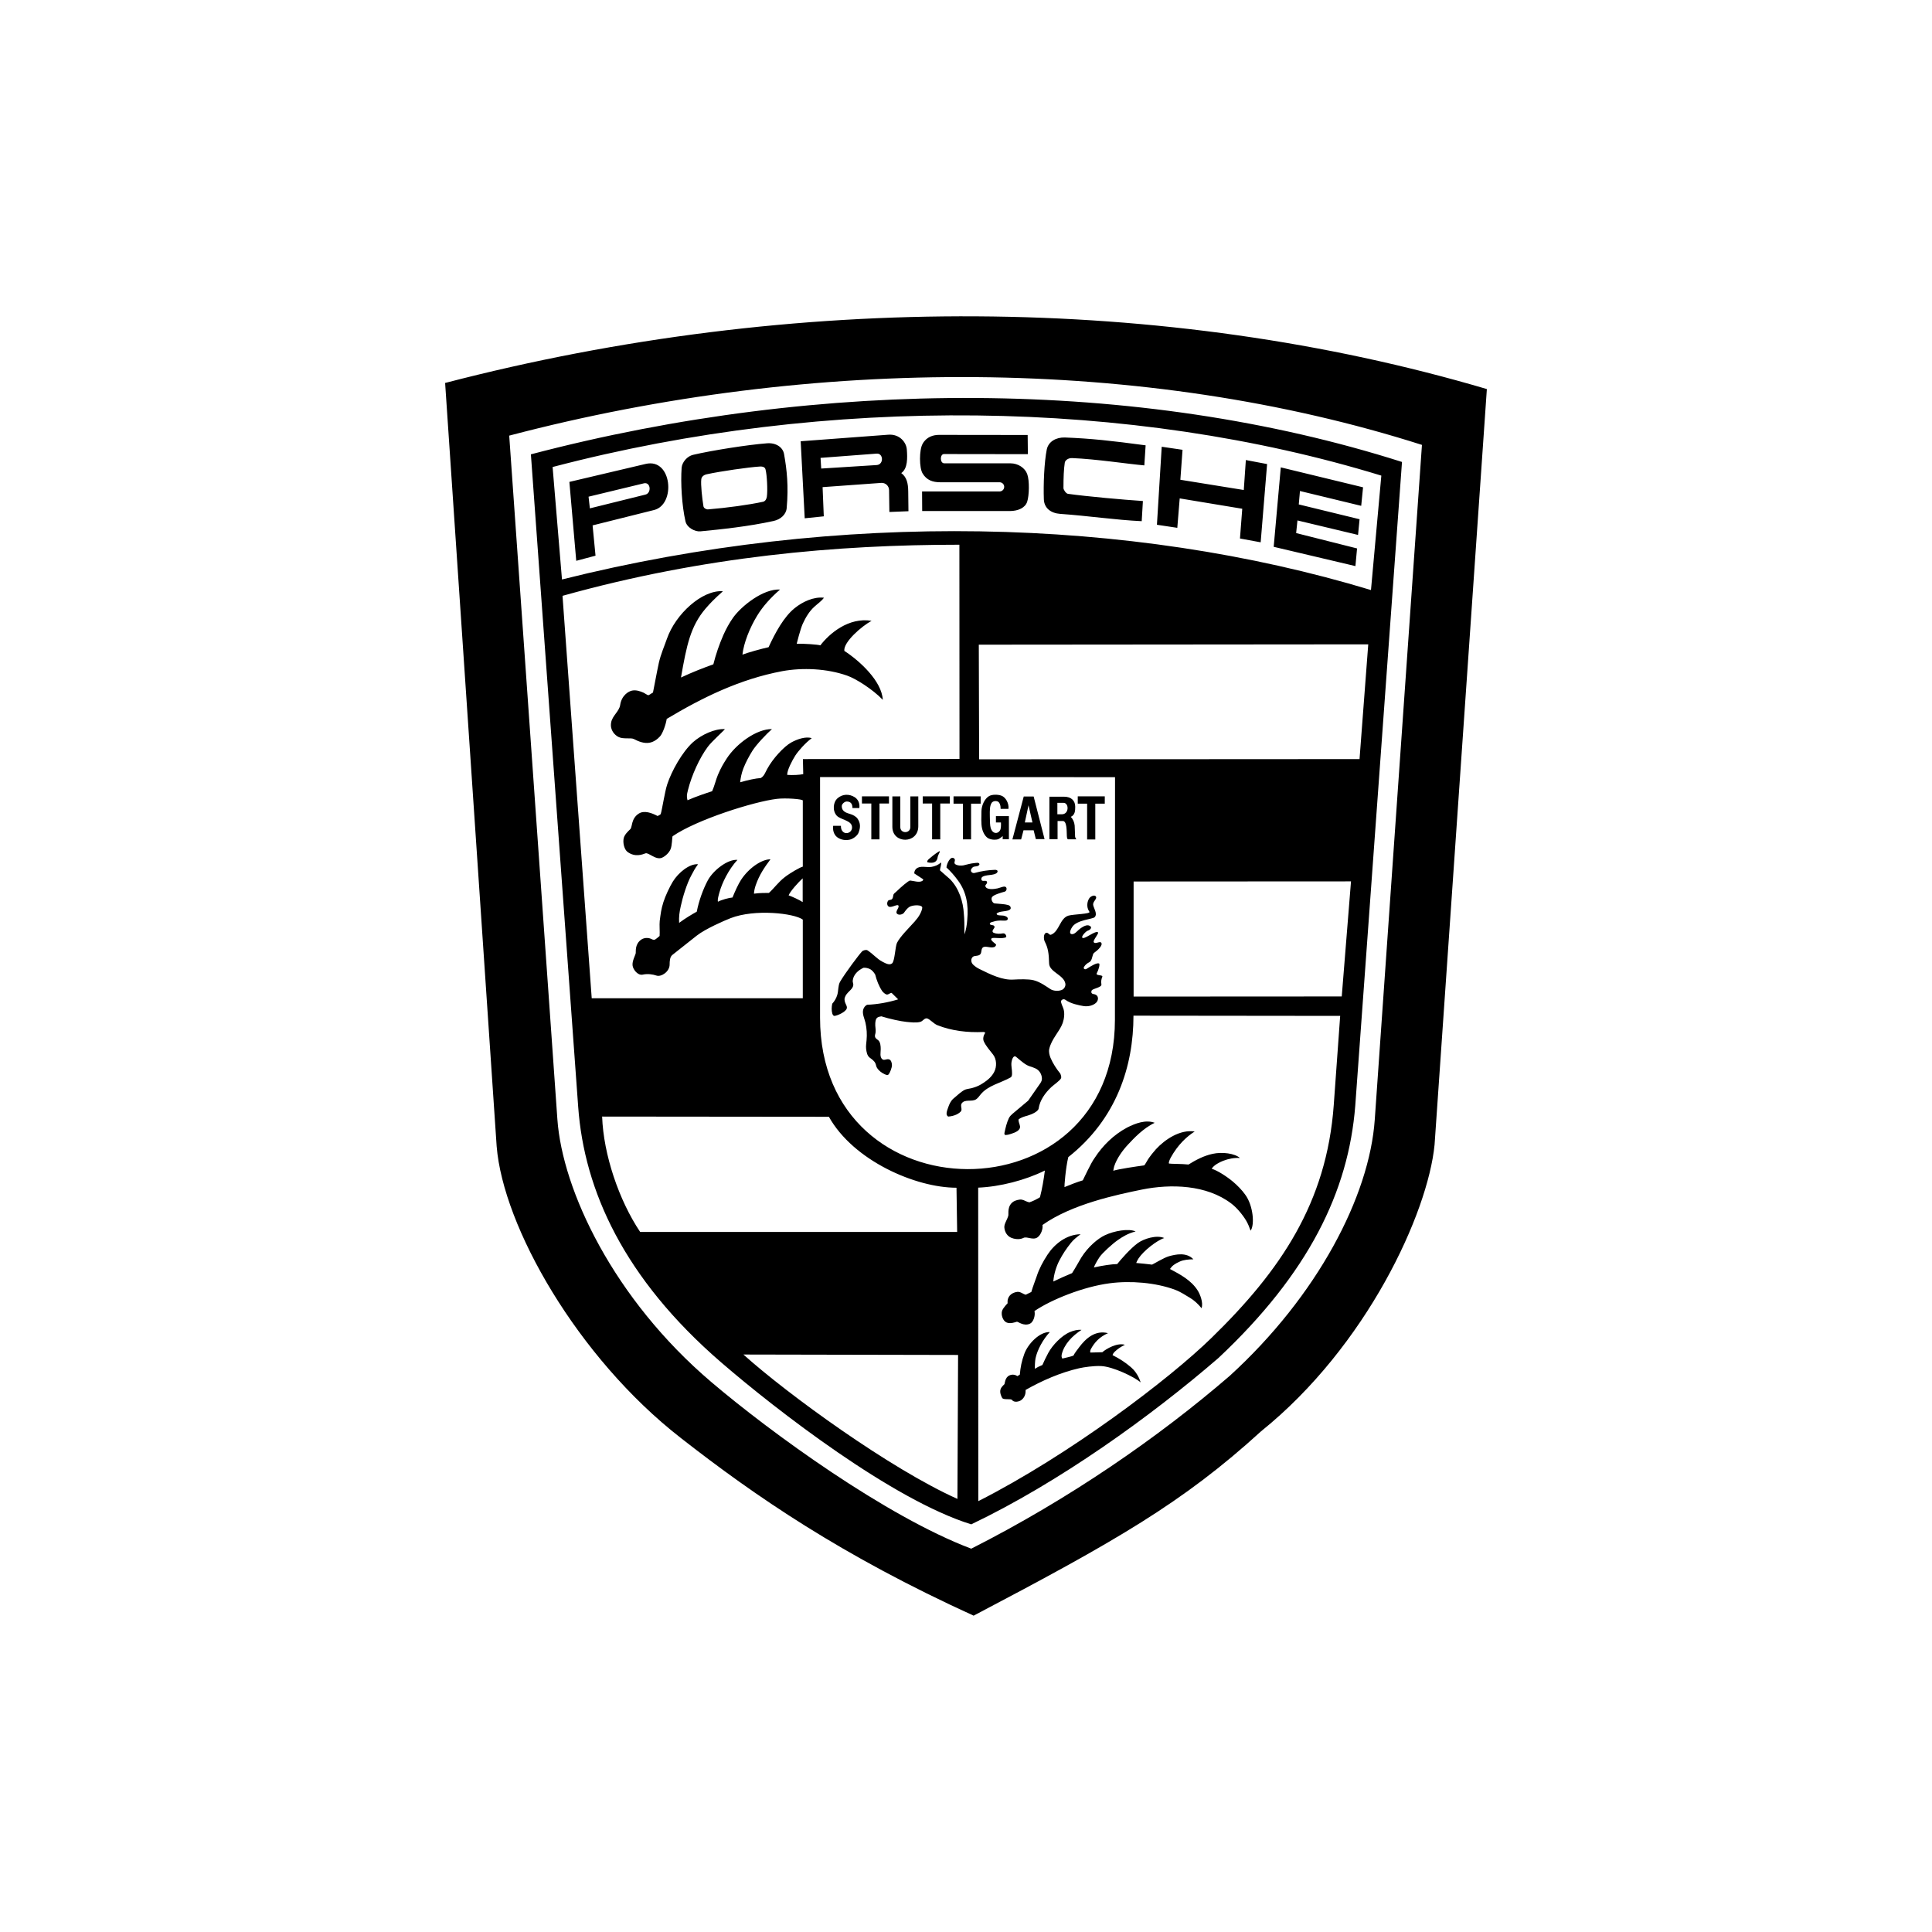 <?xml version="1.0" encoding="UTF-8"?>
<svg id="Layer_1" xmlns="http://www.w3.org/2000/svg" version="1.1" viewBox="0 0 800 800">
  <!-- Generator: Adobe Illustrator 29.7.1, SVG Export Plug-In . SVG Version: 2.1.1 Build 8)  -->
  <defs>
    <style>
      .st0 {
        fill-opacity: 0;
      }

      .st0, .st1 {
        fill-rule: evenodd;
      }

      .st0, .st2 {
        fill: #fff;
      }
    </style>
  </defs>
  <rect class="st2" width="800" height="800"/>
  <g>
    <path class="st0" d="M116.427,116.427h567.146v567.146H116.427V116.427Z"/>
    <path class="st1" d="M522.188,592.665c-32.395,29.555-60.282,45.485-119.031,76.344-54.686-24.907-90.379-49.457-121.332-73.637-42.775-33.348-73.502-87.498-76.167-120.708l-21.341-316.088c144.57-37.632,298.343-36.776,431.362,2.527l-21.652,312.887c-2.757,28.337-28.072,83.432-71.839,118.675v-0ZM569.259,463.624l19.54-279.404c-114.479-36.505-251.602-37.047-377.944-3.837l19.943,283.061c2.077,29.417,23.238,74.408,63.804,108.883,24.412,20.758,72.242,55.595,107.568,68.95,40.704-20.62,77.7-46.25,107.032-71.563,36.367-33.172,57.846-74.414,60.058-106.091v-0ZM504.505,562.336c-28.114,24.28-65.966,51.49-102.336,68.862-32.486-10.063-80.495-47.156-103.598-67.099-40.295-34.837-56.675-71.292-59.155-105.773l-19.584-270.197c120.296-31.63,251.602-31.63,360.703,3.157l-19.354,266.59c-2.798,35.466-19.269,69.353-56.675,104.461h-0ZM228.823,193.38l3.881,46.568c114.835-28.743,235.134-25.854,334.987,4.378l4.287-47.38c-103.469-31.768-229.085-33.483-343.155-3.566ZM514.391,210.663l-25.901-4.287-.994,12.184-8.436-1.265,1.983-32.306,8.621,1.265-.903,12.408,26.263,4.24.856-12.408,8.797,1.668-2.66,32.398-8.574-1.577.947-12.319-0.0 0ZM389.393,199.7c-3.16,0-5.687-.856-7.356-3.654-1.442-2.301-1.442-9.792,0-12.272,1.58-2.886,4.422-3.698,6.77-3.698l36.729.044.085,7.941-34.74-.047c-1.715,0-1.759,3.837.135,3.837h27.387c3.207,0,6.046,1.939,6.947,4.466.994,2.707.815,8.845,0,11.372-.765,2.527-3.654,3.925-7.265,3.925h-36.229l-.047-8.124h32.259c1.047-.083,1.828-.998,1.745-2.044-.073-.932-.814-1.672-1.745-1.745h-24.677v0ZM368.144,202.928c-.031-1.677-1.416-3.011-3.092-2.979-.022 0-.043.001-.065.002l-24.368,1.759.494,12.093-7.897.812-1.671-31.9,36.282-2.71c4.693-.359,7.444,3.16,7.668,6.094.271,3.475.406,7.941-2.304,9.792,2.26,1.668,2.845,4.152,2.889,7.626l.091,8.168-7.897.315-.129-9.071-0-0ZM362.968,192.574c3.113-.179,2.842-5.011,0-4.737l-23.194,1.759.271,4.422,22.923-1.445ZM286.986,188.337c7.444-1.759,22.694-4.196,30.682-4.784,3.654-.268,6.497,1.627,6.994,4.469,1.174,6.544,1.898,13.311,1.086,22.382-.227,2.616-2.483,4.693-5.461,5.326-10.239,2.257-21.749,3.475-30.279,4.287-2.166.227-5.593-1.489-6.182-4.196-1.489-6.591-2.03-15.794-1.58-22.111.182-2.351,2.348-4.831,4.74-5.373v-0ZM315.968,207.768c1.036-.224,1.489-1.353,1.58-2.166.362-2.483.044-8.98-.544-11.148-.179-.856-.9-1.398-2.524-1.262-4.422.271-16.112,1.942-21.885,3.204-1.533.362-2.121,1.262-2.21,2.074-.271,2.121.359,7.941.903,11.193.135.768,1.13,1.306,1.895,1.265,7.803-.633,17.009-1.895,22.785-3.16h-0ZM443.926,189.681c-1.718-.047-2.889.992-3.022,1.895-.409,2.663-.547,6.091-.547,10.56,0,.586.994,2.21,1.851,2.345,7.765,1.083,22.832,2.439,31.044,2.981l-.494,8.347c-10.786-.494-22.067-2.21-33.751-3.025-3.834-.271-6.632-2.345-6.77-6.043-.224-6.094.138-15.3,1.218-20.667.724-3.295,3.878-5.008,7.447-4.92,10.781.406,19.354,1.353,33.48,3.248l-.541,8.306c-6.859-.591-19.852-2.622-29.914-3.028v0ZM267.352,192.103c10.919-2.572,12.587,16.83,3.472,19.087l-25.448,6.364,1.218,12.543-7.985,2.124-2.842-32.674,31.586-7.444v-0ZM267.22,204.811c2.616-.586,2.257-5.276-.544-4.69l-22.968,5.549.544,4.831,22.968-5.69ZM537.249,215.5l-.541,5.234,25.221,6.361-.677,7.312-33.842-7.985,2.936-32.898,34.066,8.259-.765,7.671-25.36-6.138-.494,5.552,25.177,6.135-.633,6.497-25.089-5.999-0.0 0ZM293.162,309.127c-3.519,4.693-6.767,11.913-8.3,18.048-.544,2.077-.544,2.842-.179,4.196,3.337-1.489,7.671-2.933,10.195-3.746.995-2.207,1.533-4.737,2.392-6.767,1.351-3.157,2.21-4.513,3.61-6.723,4.016-6.226,12.499-12.364,18.769-12.228-2.077,1.804-6.408,6.317-8.121,9.024-1.398,2.257-2.707,4.693-3.701,7.22-.856,2.26-1.127,3.925-1.353,5.776,3.248-.947,6.452-1.624,8.527-1.759,1.401-.768,1.851-2.26,2.619-3.657,2.389-4.466,7.082-9.477,10.063-11.098,2.389-1.309,5.911-2.572,8.436-1.759-2.707,2.03-5.549,5.278-6.811,7.22-1.309,2.074-3.431,6.094-3.34,7.985,2.213.182,5.37,0,6.635-.315l-.138-6.229,64.839-.047-.044-88.713c-50.449,0-105.723,4.784-164.336,21.164l12.093,166.637h87.401v-32.571c-3.519-2.616-19.855-4.513-29.914-.588-2.436.947-10.377,4.378-13.988,7.217l-10.151,8.035c-.995.812-1.083,2.572-1.083,3.922,0,2.978-3.475,5.234-5.414,4.602-1.58-.541-3.746-.856-5.732-.403-2.121.447-4.013-2.218-4.196-3.746-.271-1.898,1.221-4.375,1.309-5.19.091-.768-.406-3.793,2.389-5.64,1.262-.809,3.022-.768,4.287-.088.368.214.804.28,1.218.182.453-.182,1.671-1.262,1.986-1.533.135-1.804-.135-4.649.047-6.226.406-3.069.586-4.828,1.533-7.809.812-2.572,2.572-6.314,3.878-8.439,2.348-3.834,6.994-7.535,10.472-7.22-1.356,1.807-1.807,2.754-2.798,4.605-1.851,3.384-3.566,8.98-4.375,12.77-.544,2.436-.812,4.334-.677,6.903,2.663-1.983,5.458-3.61,7.309-4.646.856-4.469,2.619-9.295,4.511-12.858,2.257-4.29,8.347-8.939,12.322-8.577-3.746,4.06-6.411,9.701-7.403,13.311-.406,1.442-.903,3.116-.674,4.016,1.486-.812,4.558-1.624,6.043-1.759.995-2.48,2.348-5.461,3.478-7.22,3.519-5.417,9.068-8.709,12.228-8.574-2.483,3.34-4.605,6.361-6.138,10.831-.453,1.306-.677,2.707-.677,3.384,1.939-.315,4.964-.315,6.182-.315,2.257-2.03,3.878-4.469,6.588-6.544,2.257-1.762,6.452-4.152,7.444-4.334v-27.39c0-.588-7.173-1.127-10.739-.677-9.474,1.13-33.163,8.574-43.181,15.479-.227.588-.179,3.881-.859,5.414-.586,1.398-2.074,2.842-3.516,3.475-2.572,1.13-5.552-2.301-6.861-1.804-1.353.497-4.24,1.668-7.356-.541-1.398-.992-2.118-3.793-1.624-5.864.453-1.492,1.715-2.663,2.707-3.61.903-.903.271-4.378,3.516-6.452,2.26-1.445,5.37-.271,7.765.992.487-.155.933-.416,1.306-.765.315-.95.812-3.837,1.265-6.094.541-2.439.724-4.016,1.445-6.27,1.807-5.458,6.135-13.311,10.651-17.418,3.563-3.16,9.112-5.685,13.22-5.414-.409.624-5.505,5.184-6.997,7.215h0ZM303.593,255.713c3.431-4.781,12.455-12.002,19.404-11.593-3.793,3.292-7.132,6.947-9.477,10.828-3.066,5.011-5.549,11.281-6.091,16.112,2.301-.859,7.715-2.392,10.828-3.069,2.754-6.002,6.364-12.634,10.834-16.2,3.201-2.572,7.803-4.781,12.093-4.287-.994,1.401-2.619,2.483-3.837,3.61-2.21,1.939-3.743,4.558-4.964,7.22-.903,1.983-2.436,7.941-2.483,8.212,3.113-.044,8.618.315,9.792.677,3.657-4.784,11.646-11.734,21.208-10.154-4.152,2.254-11.731,8.839-11.278,12.452,6.226,4.019,15.521,12.455,15.927,20.264-4.24-4.422-11.234-8.8-14.756-10.019-8.439-2.978-18.501-3.384-26.893-1.851-17.507,3.295-32.983,10.875-47.827,19.766-.359,2.389-1.671,5.999-2.754,7.22-1.083,1.218-2.707,2.389-4.466,2.66-2.21.362-4.469-.541-6.361-1.533-1.221-.677-4.422.182-6.452-.903-1.398-.724-3.566-2.754-2.978-5.955.494-2.842,3.337-4.558,3.743-7.265.586-3.972,3.475-5.687,4.964-5.955,1.624-.315,3.295.227,4.781.903.633.315,1.306.856,1.898,1.039.586-.182,1.442-.903,1.939-1.127.135-.453,1.627-8.709,2.436-12.319.812-3.61,2.21-6.682,3.384-10.063,3.522-10.016,14.394-20.125,23.106-19.584-.453.633-3.251,2.663-7.132,7.176-6.27,7.353-7.85,15.162-10.198,28.564,4.828-2.257,9.024-3.881,13.402-5.461,1.044-4.154,2.433-8.214,4.152-12.137,1.127-2.536,2.48-5.017,4.057-7.229h-0ZM566.564,266.808l-161.262.138.138,47.468,157.516-.091,3.607-47.515v0ZM423.818,512.581c-1.851.947-4.149.362-5.096-.047-1.627-.677-2.707-2.351-2.845-4.287-.132-1.533,1.356-3.384,1.671-5.058.132-.677-.586-4.01,2.254-5.729.547-.315,2.166-.903,3.292-.718,1.133.224,2.033.947,3.16,1.127,1.533-.543,3.002-1.255,4.378-2.121.903-3.478,1.58-7.488,2.027-11.057-8.074,4.016-18.637,6.723-27.613,7.085l.047,129.823c37.676-19.137,79.007-50.449,96.602-67.644,28.476-27.752,47.651-55.862,50.581-96.384l2.66-36.911-85.592-.091c0,20.934-6.994,42.778-26.987,58.569-1.127,4.558-1.665,12.228-1.58,12.414,2.754-1.133,5.328-2.121,7.585-2.798.179-.271,3.384-7.265,4.828-9.159,3.384-5.234,7.941-9.707,13.488-12.684,3.478-1.759,7.718-3.384,11.463-1.983-4.92,2.345-8.759,6.585-11.057,9.021-2.121,2.26-4.602,5.596-5.729,9.027-.154.594-.275,1.196-.362,1.804,2.304-.724,9.654-1.804,12.723-2.213.362-.047,1.309-2.074,2.033-3.069.897-1.218,1.442-1.983,2.883-3.61,3.701-4.016,9.971-8.303,16.062-7.356-3.334,2.121-6.994,5.505-9.924,10.828-.409.815-.947,1.942-.724,2.436.903.182,5.373.091,8.08.409,3.11-1.936,6.408-3.654,9.971-4.419,4.016-.903,9.254-.182,11.328,1.712-2.436-.138-4.74.315-6.947,1.171-1.265.5-3.793,1.671-4.74,3.292,2.389.677,6.32,3.251,8.797,5.328,1.718,1.442,3.793,3.522,5.102,5.414,3.292,4.472,3.972,12.499,2.207,14.894-.494-1.403-1.036-2.798-1.804-4.107-1.58-2.66-4.063-5.552-6.185-7.132-10.239-7.803-24.992-8.212-37.044-5.776-10.333,2.121-28.97,6.005-41.151,14.664.315,1.533-.633,4.107-2.027,5.096-1.848,1.362-4.461-.485-5.817.238h-0ZM443.926,527.172c1.351-2.074,2.978-5.096,3.787-6.408,2.845-4.558,6.953-7.941,9.745-9.254,3.84-1.851,10.016-2.931,12.77-1.58-3.022.724-5.323,2.121-7.441,3.61-2.166,1.495-6.414,5.373-7.494,7-1.218,1.804-2.027,3.425-2.345,4.287,3.425-.771,7.535-1.403,9.654-1.403,1.533-1.942,5.596-6.585,8.621-8.753,2.436-1.718,7.626-3.431,10.872-2.033-3.11.994-8.615,5.329-10.648,8.441-.447.718-.856,1.489-.947,1.892,1.671.138,4.828.453,6.547.677.179,0,4.872-2.883,6.994-3.472,2.754-.771,7.265-1.76,10.11,1.265-2.074.041-4.016.224-5.552.903-2.213.989-3.16,1.712-4.149,3.11,4.328,2.304,8.845,4.696,11.504,8.936.947,1.489,2.389,5.011,1.58,7.309-1.356-1.712-3.207-3.384-4.696-4.24-2.121-1.218-3.654-2.389-6.229-3.384-8.074-3.022-18.631-3.834-27.072-2.707-10.919,1.398-24.321,6.814-31.177,11.504.447,2.121-.586,4.602-1.804,5.19-2.575,1.309-5.052-.903-5.505-.765-.677.224-2.754.947-4.24.315-1.495-.586-2.436-3.207-1.851-4.872.447-1.265,2.26-3.069,2.26-3.069-.277-2.754,1.53-4.419,4.01-4.74,1.403-.132,2.389.947,3.522,1.177,1.036-.5,1.759-.856,2.298-1.133.633-2.254,1.58-4.558,2.213-6.452,1.036-3.201,2.569-6.046,4.511-9.021,2.798-4.287,7.765-8.35,13.67-8.436-1.804,1.398-2.845,2.166-3.972,3.563-1.936,2.436-3.431,4.649-4.781,7.265-1.218,2.304-2.351,5.729-2.527,8.753,2.554-1.233,5.143-2.392,7.765-3.475l0-0ZM443.052,551.578c1.533-.633,3.154-1.08,4.781-.897-3.793,2.43-7.265,5.993-8.212,10.239-.091.447-.091,1.351.315,1.621,1.08-.271,3.834-.856,4.558-1.218.447-.947,1.574-2.436,2.345-3.431,2.707-3.604,6.591-7.212,11.958-5.861-3.522,1.58-5.552,3.787-7.085,6.585-.271.5-.447,1.448-.091,1.448.903,0,4.334-.138,4.828-.138,1.58-1.398,6.185-4.063,9.345-3.069-1.58.738-3.028,1.73-4.287,2.936-.315.356-.724.809-.809,1.351,2.792,1.398,5.276,2.978,7.579,4.967,1.218,1.036,2.978,2.978,4.057,6.314-2.707-2.345-11.551-6.547-16.377-6.77-3.16-.132-7.079.453-9.068.903-7.626,1.718-15.477,5.149-22.2,8.983.047,1.309-.182,2.883-1.665,4.105-.994.815-3.16,1.218-3.978.047-.447-.633-3.384.047-4.01-.765,0,0-.771-1.171-.862-2.575-.085-1.489.903-2.389,1.718-3.16.224-.271.179-2.792,2.074-3.654,1.171-.541,2.345-.356,3.34.277.409-.23.724-.453.994-.633.224-2.936.765-5.643,1.851-8.574,1.489-4.155,6.361-9.206,10.557-9.027-2.845,3.069-5.143,7.309-5.914,10.834-.224,1.127-.309,3.339-.309,4.372,1.004-.615,2.059-1.142,3.154-1.574.453-1.086,1.759-3.793,2.436-5.011,1.707-3.166,5.546-7.223,8.977-8.624v-0ZM249.331,462.347c.541,15.7,6.95,34.657,15.747,47.783h131.259l-.271-18.316c-16.874,0-42.64-11.148-52.838-29.376l-93.898-.091 0-0ZM339.568,421.396c0,83.476,122.097,83.476,122.097.856l.047-100.444-122.144-.044v99.632ZM378.904,381.39c1.445-1.58,2.71-3.654,2.978-5.414.227-1.445-3.834-1.353-5.323-.45-.812.494-1.58,1.489-2.213,2.392-.45.677-2.074,1.218-2.886.453-.859-.812.677-2.213.63-3.069,0-1.445-2.754.721-4.016.132-.856-.406-.903-1.712-.315-2.48.315-.406,1.218-.227,1.624-.674.406-.453.406-1.13.541-1.715.182-.677.903-.994,1.353-1.489,1.715-1.668,4.964-4.513,5.596-4.466,1.486.135,3.61.903,4.917.224.271-.135.768-.586.315-.856l-3.519-2.307c-.032-.736.266-1.448.812-1.942,1.624-1.445,4.152-.45,6.273-.768,1.489-.227,2.886-.812,3.969-1.848.271,1.083-.406,2.166-.406,3.292,1.353,1.265,2.754,2.345,4.063,3.566,3.881,3.878,5.549,9.521,5.82,14.485.227,2.301.227,4.646.227,8.483.633-1.624,1.039-4.016,1.174-6.094.586-6.138-.362-11.596-3.834-16.244-1.411-1.96-3.014-3.774-4.784-5.417.182-1.804,1.715-4.872,3.16-3.743.947.721-.45,1.804.541,2.436,1.086.674,2.663.586,3.34.447,1.58-.403,3.113-.809,4.555-.944.677-.044,1.804-.362,2.033.315.179.45-.315.768-.815.947-.586.182-1.489.047-1.983.541-.409.406-.809.859-.677,1.445.179.677.903,1.039,1.627.812,2.721-.752,5.522-1.177,8.344-1.265,1.495,0,1.171,1.086.453,1.489-.494.271-1.265.497-1.759.544-2.66.312-4.649.494-4.334,2.027.224,1.039,1.898.044,2.254.812.409.812-.718,1.262-.627,1.807.271,1.715,3.563,1.353,5.096.992,1.127-.271,2.931-1.171,3.472-.45.5.63.091,1.624-.541,1.807-1.627.45-4.419,1.262-5.19,2.163-.724.859.138,2.619.994,2.71,1.942.224,4.063.224,5.596.674.58.182,1.08.588,1.08,1.218,0,.677-.677.903-1.218,1.083-1.042.315-2.798.315-3.746.724-.315.135-.947.362-.856.721.271.677,1.627.494,2.754.63.633.047,1.851.544,1.851,1.221,0,.724-.633.947-1.759.859-1.759-.135-3.384.088-4.149.406-.23.088-1.58.268-1.539.903.091.765,1.539.271,1.898,1.039.315.724-.674,1.127-.765,2.03,0,.362.179.541.541.677,1.171.494,2.522.447,3.701.227,1.218-.227,1.665,1.401,1.351,1.58-1.574.856-5.096-.044-5.908.45-1.127.721,1.892,2.345,1.804,2.707-.091.406-.453.812-.724.903-1.533.586-3.516-.544-4.643.091-.947.586-.547,2.074-1.133,2.842-.724.947-2.345.541-3.069,1.083-.942.674-.989,2.301.047,3.295.815.765,1.58,1.303,2.616,1.804,4.696,2.345,9.568,4.69,14.126,4.372,2.345-.132,6.185-.265,8.303.277,2.754.674,5.552,2.792,6.994,3.701,1.171.718,3.069.903,4.558.356,1.08-.356,1.804-1.621,1.58-2.707-.677-3.61-6.638-4.734-6.723-8.344-.091-4.152-.453-6.408-1.804-9.027-.5-.992-.586-3.292.586-3.607.947-.227,1.265,1.083,2.027.768,3.478-1.353,3.616-6.859,7.223-7.9,2.116-.586,9.248-.674,8.659-1.577-1.489-2.124-.809-4.558,0-5.687.541-.721,2.027-1.445,2.622-.721.809.947-1.224,2.074-1.086,3.475.132,1.309,2.033,3.837.586,5.19-.856.812-7.309,1.086-9.206,3.972-1.171,1.757-1.303,3.157.091,3.022,1.127-.135,2.074-1.489,3.116-2.257,1.851-1.351,3.34-1.895,4.378-.903.541.494-.182,1.445-1.177,1.715-.809.271-2.792,2.392-2.254,2.933.809.856,5.323-3.066,6.452-2.257.586.45-2.213,3.34-1.718,4.104.586.947,2.483-.541,3.069.182.856,1.083-1.489,3.204-2.845,4.152-1.036.674-.633,3.204-2.121,3.972-1.665.812-2.436,2.251-2.254,2.48.179.356.586.633,1.218.224,1.851-1.171,4.149-2.572,5.096-2.21.541.227-.224,2.795-.903,4.013s2.754.541,2.254,1.58c-.356.771-.586,1.942-.356,3.022.271,1.403-3.701,1.712-4.063,2.66-.403,1.086.409,1.356.809,1.403,2.395.362,2.08,2.569,1.133,3.516-1.265,1.265-3.431,1.759-5.328,1.442-1.627-.271-5.276-.942-7.441-2.569-.677-.494-1.671-.138-1.804.541-.138.771.674,2.166,1.036,3.34.5,1.759.224,3.972-.362,5.69-1.259,3.563-4.643,6.541-5.59,10.828-.23,1.127.091,2.527.541,3.61.994,2.351,2.436,4.558,4.057,6.547.23.633.547,1.351.277,1.936-.362.903-3.16,2.845-3.972,3.616-2.575,2.389-4.787,5.505-5.281,8.889-.182,1.218-2.798,2.436-4.558,2.931-1.303.362-2.66.724-3.74,1.58-.138.989.447,1.851.58,2.839.23,1.718-1.936,2.575-3.61,3.116-.765.271-1.58.5-2.483.5-.315,0-.403-.547-.356-.815.494-2.345.942-4.24,1.845-6.179.362-.724.947-1.309,1.539-1.81l6.447-5.414,5.058-7.265c.447-.677.633-1.265.633-1.759,0-1.403-.586-2.707-1.58-3.61-1.265-1.133-3.116-1.309-4.511-2.033-1.804-.903-4.425-3.425-4.787-3.61-.989-.494-1.574,1.309-1.712,2.345-.224,1.58.271,3.069.224,4.649,0,.724-.085,1.127-.447,1.58-4.24,2.436-9.521,3.34-12.637,7.217-.541.677-1.036,1.403-1.759,1.898-1.759,1.218-4.69-.179-6.002,1.712-.586.862.091,1.989-.132,2.936-.135.541-1.174,1.265-1.986,1.665-1.086.5-2.254.771-3.431.862-1.309-.633-.497-2.483-.047-3.793.45-1.356,1.086-2.707,2.121-3.61,1.533-1.356,3.472-3.069,4.693-3.654,1.036-.5,2.613-.5,3.878-.994,1.333-.408,2.595-1.016,3.746-1.804,1.845-1.171,3.563-2.616,4.602-4.602,1.171-2.26,1.036-5.276-.453-7.217-1.356-1.759-2.931-3.478-3.834-5.458-.5-1.086-.138-2.575.633-3.569-.047-.041-.591-.409-.903-.315-6.455.277-12.996-.447-18.998-2.839-1.58-.633-3.204-2.666-4.334-2.798-1.036-.138-1.668,1.171-2.707,1.442-1.668.453-3.837.182-5.776,0-2.257-.224-6.95-1.218-10.333-2.298-.541.085-1.127.179-1.624.494-.724.494-.859,1.58-.903,2.483-.091,1.218.271,2.345.132,3.61-.044.633-.406,1.309-.224,1.898.182.718.903,1.036,1.398,1.489.812.765.947,2.345.947,3.61,0,1.398-.494,3.251.677,4.202.724.58,1.715-.182,2.619,0,.992.179,1.306,1.398,1.353,2.345.047,1.08-.856,3.378-1.445,3.972-.406.403-1.083.085-1.58-.138-1.306-.586-2.527-1.533-3.248-2.798-.315-.541-.315-1.218-.633-1.804-.497-.994-1.401-1.574-2.301-2.254-1.083-.815-1.306-2.304-1.489-3.61-.135-1.224.091-2.395.182-3.616.234-2.415.081-4.851-.453-7.217-.406-1.804-1.401-3.61-.947-5.414.227-.856.812-1.671,1.627-2.033,4.364-.204,8.685-.961,12.858-2.254l-2.707-2.666c-.677,0-1.218.677-1.895.677-.724,0-1.715-1.036-1.986-1.398-1.401-2.074-2.301-4.472-2.933-6.909-.586-.947-1.306-1.892-2.392-2.345-.753-.327-1.569-.482-2.389-.453-2.257.994-4.331,2.936-4.513,5.42-.044.633.315,1.171.227,1.804-.132,1.08-.947,1.804-1.715,2.575-.768.765-1.489,1.533-1.804,2.616-.274.903.044,1.851.447,2.707.271.586.588,1.171.362,1.804-.541,1.489-4.104,3.022-5.143,3.022-.362,0-.677-.494-.812-.903-.406-1.356-.315-2.798-.044-4.149.953-1.033,1.662-2.267,2.074-3.61.544-1.804.271-3.746,1.13-5.42,2.254-3.834,8.03-11.504,9.156-12.631.497-.494,1.715-.768,2.213-.45,2.436,1.58,3.881,3.519,6.226,4.737,1.265.633,2.842,1.583,3.972.68,1.127-.903,1.306-6.95,2.03-8.486,1.321-2.663,4.975-6.185,7.503-9.027l0-0ZM423.818,343.802l-.994,3.79h-3.61l4.696-17.777h4.104l4.516,17.642h-3.616l-.903-3.654h-4.193l-0-0ZM427.516,340.574l-1.627-7.129-1.533,7.129h3.16ZM414.335,334.925c.047-1.174-.315-2.707-1.259-3.069-.994-.362-2.033-.044-2.483.633-.771,1.262-.771,2.978-.724,5.593,0,1.58.047,3.79.362,4.831.765,2.389,2.798,2.527,3.787,1.036.5-.721.5-2.121.453-3.384h-2.08v-2.619h5.373v9.565h-2.569v-1.306c-.047.091-1.177.947-1.718,1.221-.903.403-2.616.403-4.01-.182-1.177-.497-2.304-2.074-2.798-4.107-.5-2.121-.277-4.875-.277-7.22.047-2.483,1.356-5.234,3.16-6.273,1.265-.721,3.61-.721,5.096-.179,1.81.633,3.207,3.248,2.936,5.461h-3.248ZM353.888,330.082c1.445.903,2.21,2.575,1.945,4.513h-2.845c0-1.804-.765-2.663-2.301-2.707-.947-.044-2.121,1.039-2.121,1.851-.047,2.389,2.074,2.886,3.519,3.337,1.083.318,2.392.994,3.025,1.942,1.171,1.715,1.309,3.519.362,5.867-.45,1.127-2.166,2.48-3.61,2.798-1.624.362-3.61.182-5.234-1.039-1.309-.992-1.898-2.933-1.627-4.693h3.204c0,.859.135,1.489.497,2.03.271.362.768.947,1.624.992,1.28.094,2.394-.868,2.488-2.148.01-.141.008-.283-.008-.423-.179-2.754-4.781-2.933-6.361-4.693-1.898-2.166-1.309-5.64.224-7.041,2.124-1.983,5.014-1.983,7.22-.586l0-0ZM445,341.851c.047.677.091,3.069.179,4.602.047.45.5,1.039.5,1.083h-3.384c-.453,0-.5-.812-.541-1.486-.091-1.804.085-6.091-1.671-6.091h-2.166v7.535h-3.384v-17.598h6.091c3.069,0,4.602,1.762,4.602,4.152,0,1.58-.047,3.431-1.851,4.196.944.9,1.486,2.254,1.624,3.607ZM440.363,332.436h-2.527v4.74h1.851c3.066,0,3.022-4.74.677-4.74ZM364.178,347.568h-3.384v-14.847h-3.881v-2.978h11.19v2.978h-3.925v14.847-0ZM385.962,347.568v-14.847h-3.881v-2.978h11.234v2.978h-3.972v14.847h-3.381v-0ZM394.839,329.747h11.234v3.022h-3.972v14.8h-3.381v-14.8h-3.881v-3.022ZM453.538,332.771v14.844h-3.384v-14.844h-3.878v-3.022h11.19v3.022h-3.928ZM376.953,342.454v-12.678h3.292v12.364c0,7.4-10.739,7.4-10.739.227v-12.59h3.292v12.725c.003,2.754,4.155,2.754,4.155-.047l-0-0ZM384.55,355.768c.994-.856,2.389-2.027,4.013-3.066,1.445-.947-.179,1.221-.271,2.121-.271,2.436-2.121,2.707-4.152,2.257-.356-.091-.221-.771.409-1.312h0ZM469.406,412.658l86.183-.047,3.834-47.651-90.017.047v47.651h0ZM396.722,561.059l-88.89-.179c18.319,16.471,60.735,47.289,88.619,59.788l.271-59.608h-0ZM332.374,363.704c-1.715,1.533-5.143,5.326-5.823,7.038,1.492.541,4.422,1.851,5.823,2.798v-9.836 0Z"/>
  </g>
</svg>